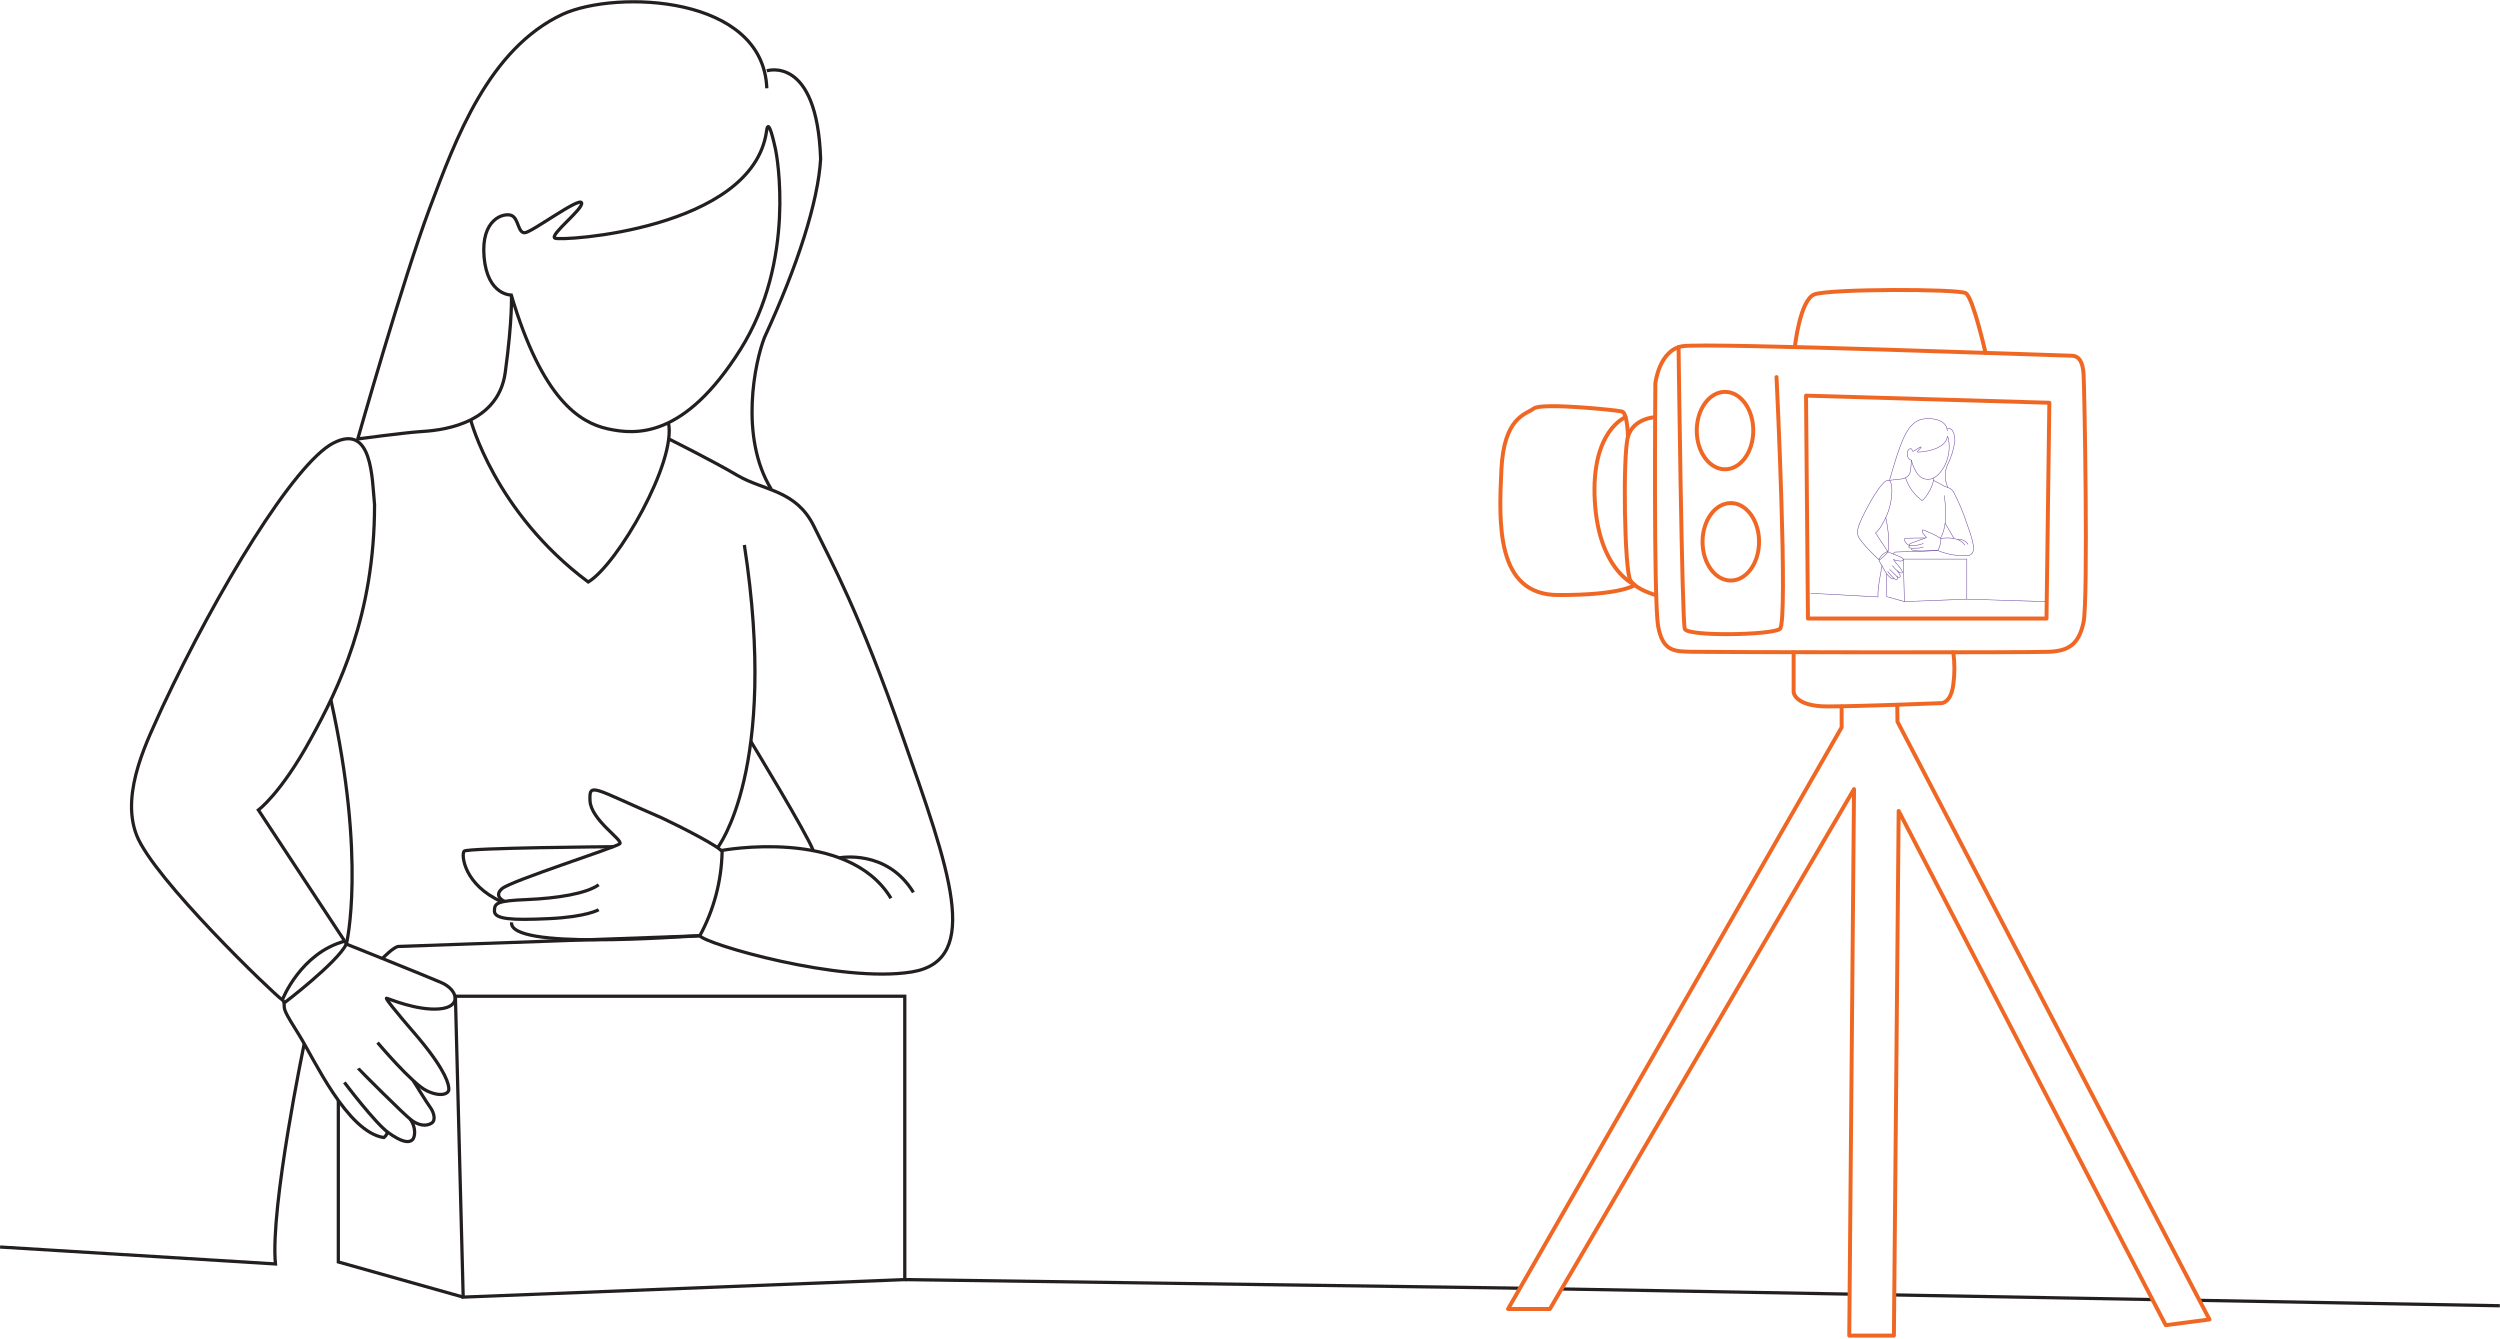<svg xmlns="http://www.w3.org/2000/svg" width="631" height="338" viewBox="0 0 631 338" fill="none"><g clip-path="url(#clip0_2579_2855)"><path d="M193.542 22.282C192.653 -1.215 155.625 -2.587 142.038 3.588C123.333 12.339 115.043 34.981 108.418 52.64C101.793 70.299 90.298 110.791 90.298 110.791C90.298 110.791 102.175 109.194 106.045 108.947C109.914 108.699 125.65 107.822 127.528 93.987C129.406 80.152 129.08 74.472 129.08 74.472" stroke="#231F20" stroke-width="0.82" stroke-miterlimit="10"></path><path d="M193.541 17.874C193.541 17.874 206.229 13.757 207.129 40.122C206.488 50.931 201.336 67.016 192.979 85.113C190.538 91.288 186.545 110.207 194.655 123.457" stroke="#231F20" stroke-width="0.82" stroke-miterlimit="10"></path><path d="M129.046 74.472C129.046 74.472 123.04 74.595 122.185 64.911C121.33 55.227 127.157 53.663 129.046 54.36C130.936 55.058 130.677 58.859 132.477 58.736C134.277 58.612 146.278 49.648 146.795 51.188C147.313 52.73 138.652 59.253 140.047 60.108C141.441 60.963 190.055 58.005 193.485 33.046C193.958 29.311 195.397 36.195 195.735 37.646C196.072 39.097 201.01 65.766 186.849 88.261C172.688 110.757 160.428 109.801 153.353 108.226C146.278 106.652 136.886 100.803 129.046 74.472Z" stroke="#231F20" stroke-width="0.82" stroke-miterlimit="10"></path><path d="M118.788 105.943C118.788 105.943 124.795 129.271 148.471 146.897C155.929 142.398 170.787 116.528 168.718 106.697" stroke="#231F20" stroke-width="0.82" stroke-miterlimit="10"></path><path d="M168.808 110.791C168.808 110.791 179.606 116.156 186.163 120.014C192.721 123.872 200.954 123.614 205.453 132.871C209.952 142.127 216.701 154.016 228.016 186.433C239.332 218.849 248.172 242.357 230.153 245.315C212.134 248.273 177.93 238.24 176.636 236.182C170.72 236.429 128.36 239.781 129.125 232.808" stroke="#231F20" stroke-width="0.82" stroke-miterlimit="10"></path><path d="M151.103 229.613C151.103 229.613 148.145 231.413 138.562 231.863C128.979 232.313 124.795 231.998 124.795 229.939C124.795 227.881 125.503 227.364 133.028 227.049C140.553 226.734 148.021 225.564 151.103 223.314" stroke="#231F20" stroke-width="0.82" stroke-miterlimit="10"></path><path d="M182.024 214.676C182.024 214.676 213.945 208.647 224.878 226.723" stroke="#231F20" stroke-width="0.82" stroke-miterlimit="10"></path><path d="M211.842 216.521C211.842 216.521 223.787 214.182 230.547 225.238" stroke="#231F20" stroke-width="0.82" stroke-miterlimit="10"></path><path d="M181.124 213.957C181.124 213.957 196.624 194.15 187.873 137.551" stroke="#231F20" stroke-width="0.82" stroke-miterlimit="10"></path><path d="M189.515 187.131C189.515 187.131 203.777 210.594 205.262 214.699" stroke="#231F20" stroke-width="0.82" stroke-miterlimit="10"></path><path d="M154.77 213.709C154.77 213.709 117.911 213.99 117.146 214.834C116.381 215.677 117.045 223.348 126.729 227.656" stroke="#231F20" stroke-width="0.82" stroke-miterlimit="10"></path><path d="M97.721 285.661C97.789 286.46 96.878 287.123 96.878 287.123C87.553 285.706 79.196 267.113 75.507 261.253C71.818 255.393 71.728 254.887 71.728 253.728C71.728 252.57 71.255 252.379 71.255 252.379C69.006 250.838 38.715 221.762 34.464 210.762C30.212 199.761 37.77 185.803 41.032 178.379C54.755 149.135 74.213 116.977 84.123 111.837C94.032 106.697 93.897 120.835 94.538 127.404C94.538 155.321 85.405 173.846 78.465 186.444C70.873 200.346 65.215 204.44 65.215 204.44L87.463 238.24C85.09 242.998 71.716 253.166 71.716 253.166" stroke="#231F20" stroke-width="0.82" stroke-miterlimit="10"></path><path d="M86.923 273.199C86.923 273.199 94.707 283.525 98.047 285.898C101.388 288.271 103.064 288.507 103.998 287.765C104.931 287.023 104.965 284.335 103.514 282.467" stroke="#231F20" stroke-width="0.82" stroke-miterlimit="10"></path><path d="M90.421 269.656C90.511 269.847 102.097 281.466 103.919 282.782C105.741 284.098 107.541 284.312 108.868 283.525C110.195 282.738 109.385 280.544 108.587 279.487C107.788 278.43 104.29 272.738 104.29 272.738" stroke="#231F20" stroke-width="0.82" stroke-miterlimit="10"></path><path d="M95.292 263.154C95.292 263.154 104.087 273.569 107.664 275.29C111.241 277.011 113.288 276.1 113.288 274.941C113.288 273.783 112.737 270.521 105.707 262.074C99.228 254.572 97.249 251.951 97.564 251.951C97.879 251.951 105.089 255.134 110.881 254.65C116.674 254.167 115.56 249.814 111.41 248.014C107.259 246.214 87.429 238.285 87.429 238.285C87.429 238.285 92.558 217.33 83.504 176.602" stroke="#231F20" stroke-width="0.82" stroke-miterlimit="10"></path><path d="M71.278 252.323C71.278 252.323 75.844 240.535 87.025 237.555" stroke="#231F20" stroke-width="0.82" stroke-miterlimit="10"></path><path d="M96.552 241.885C96.552 241.885 99.454 238.882 100.612 238.882C101.771 238.882 176.636 236.182 176.636 236.182C180.166 229.681 182.094 222.432 182.26 215.036C182.125 213.911 171.428 208.49 167.03 206.432C149.63 198.941 148.696 197.298 148.921 202.124C149.146 206.949 157.346 212.056 156.446 212.955C155.546 213.855 129.047 222.28 126.729 224.282C124.412 226.284 127.371 227.51 127.371 227.51" stroke="#231F20" stroke-width="0.82" stroke-miterlimit="10"></path><path d="M114.942 251.445H228.365V322.97L116.91 327.391L114.942 251.445Z" stroke="#231F20" stroke-width="0.82" stroke-miterlimit="10"></path><path d="M85.394 277.742V318.516L116.91 327.39" stroke="#231F20" stroke-width="0.82" stroke-miterlimit="10"></path><path d="M0.022 314.748L69.523 319.022C68.151 304.783 76.8 263.391 76.8 263.391" stroke="#231F20" stroke-width="0.82" stroke-miterlimit="10"></path><path d="M466.842 326.637L394.147 325.332" stroke="#231F20" stroke-width="0.82" stroke-miterlimit="10"></path><path d="M630.959 329.572L555.148 328.211" stroke="#231F20" stroke-width="0.82" stroke-miterlimit="10"></path><path d="M543.271 328.01L478.112 326.84" stroke="#231F20" stroke-width="0.82" stroke-miterlimit="10"></path><path d="M228.354 322.971L380.627 325.097L383.63 325.153" stroke="#231F20" stroke-width="0.82" stroke-miterlimit="10"></path><path d="M455.841 99.857L517.255 101.657L516.535 156.119H456.325L455.841 99.857Z" stroke="#F06724" stroke-linecap="round" stroke-linejoin="round"></path><path d="M417.812 96.743C417.812 96.743 418.768 88.341 424.651 87.384C430.533 86.428 520.73 89.78 522.766 89.78C524.802 89.78 525.645 91.344 525.881 94.223C526.118 97.103 527.085 151.43 525.881 157.076C524.678 162.723 522.046 164.275 517.243 164.511C512.44 164.747 431.253 164.623 427.047 164.511C422.84 164.398 419.735 164.623 418.532 158.156C417.328 151.688 417.812 96.743 417.812 96.743Z" stroke="#F06724" stroke-linecap="round" stroke-linejoin="round"></path><path d="M423.672 87.621C423.672 87.621 424.527 156.829 425.247 158.752C425.967 160.676 447.079 160.316 449.239 158.752C451.398 157.189 448.395 95.18 448.395 95.18" stroke="#F06724" stroke-linecap="round" stroke-linejoin="round"></path><path d="M452.714 164.646V174.702C452.714 174.702 452.962 178.301 461.229 178.301C469.496 178.301 490.023 177.469 490.023 177.469C490.023 177.469 492.419 177.469 493.015 172.79C493.388 170.088 493.388 167.348 493.015 164.646" stroke="#F06724" stroke-linecap="round" stroke-linejoin="round"></path><path d="M478.866 177.885L478.922 182.148L555.148 328.212L557.668 333.037L546.634 334.477L543.271 328.01L479.225 204.688L478.112 326.84L478.022 337.109H466.752L466.842 326.637L467.955 199.177L394.147 325.333L391.189 330.394H380.627L383.63 325.153L464.828 183.587V178.301" stroke="#F06724" stroke-linecap="round" stroke-linejoin="round"></path><path d="M453.018 87.598C453.018 87.598 454.278 75.754 457.933 74.314C461.589 72.875 494.343 72.875 496.176 74.011C498.009 75.147 501.148 89.06 501.148 89.06" stroke="#F06724" stroke-linecap="round" stroke-linejoin="round"></path><path d="M417.722 105.303C417.722 105.303 412.301 105.539 410.917 110.162C409.534 114.785 410.017 144.108 411.513 146.504C413.009 148.899 418.026 150.227 418.026 150.227" stroke="#F06724" stroke-linecap="round" stroke-linejoin="round"></path><path d="M410.917 110.117C410.917 110.117 410.737 104.234 409.421 103.874C408.105 103.514 389.119 101.569 387.139 103.098C385.16 104.628 379.581 105.168 378.951 118.575C378.321 131.983 377.511 150.294 393.438 150.182C409.264 150.238 412.627 147.662 412.627 147.662" stroke="#F06724" stroke-linecap="round" stroke-linejoin="round"></path><path d="M410.287 105.303C410.287 105.303 401.536 108.621 402.526 126.392C403.505 143.624 412.244 147.37 412.244 147.37" stroke="#F06724" stroke-linecap="round" stroke-linejoin="round"></path><path d="M435.393 118.451C439.331 118.451 442.524 114.075 442.524 108.677C442.524 103.278 439.331 98.902 435.393 98.902C431.454 98.902 428.261 103.278 428.261 108.677C428.261 114.075 431.454 118.451 435.393 118.451Z" stroke="#F06724" stroke-linecap="round" stroke-linejoin="round"></path><path d="M436.855 146.525C440.793 146.525 443.986 142.149 443.986 136.751C443.986 131.353 440.793 126.977 436.855 126.977C432.916 126.977 429.724 131.353 429.724 136.751C429.724 142.149 432.916 146.525 436.855 146.525Z" stroke="#F06724" stroke-linecap="round" stroke-linejoin="round"></path><path d="M491.497 108.743C491.373 105.425 486.143 105.223 484.231 106.1C481.588 107.338 480.418 110.532 479.473 113.029C478.528 115.526 476.908 121.24 476.908 121.24C476.908 121.24 478.584 121.015 479.158 120.981C479.732 120.947 481.925 120.824 482.195 118.867C482.341 117.955 482.412 117.034 482.409 116.111" stroke="#603594" stroke-width="0.12" stroke-miterlimit="10"></path><path d="M491.497 108.114C491.497 108.114 493.285 107.54 493.42 111.263C493.113 113.479 492.437 115.627 491.418 117.618C491.089 118.491 490.941 119.421 490.981 120.353C491.022 121.285 491.251 122.199 491.654 123.04" stroke="#603594" stroke-width="0.12" stroke-miterlimit="10"></path><path d="M482.386 116.111C482.386 116.111 481.542 116.111 481.419 114.761C481.295 113.412 482.116 113.175 482.386 113.277C482.656 113.378 482.611 113.907 482.87 113.895C483.128 113.884 484.815 112.602 484.894 112.827C484.973 113.052 483.769 113.952 483.949 114.087C484.129 114.221 491.013 113.783 491.497 110.262C491.564 109.734 491.767 110.712 491.812 110.915C492.249 113.368 491.807 115.897 490.563 118.057C488.561 121.24 486.818 121.105 485.817 120.88C484.815 120.655 483.488 119.834 482.386 116.111Z" stroke="#603594" stroke-width="0.12" stroke-miterlimit="10"></path><path d="M480.935 120.555C481.693 122.877 483.161 124.903 485.131 126.347C486.188 125.706 488.28 122.062 487.999 120.667" stroke="#603594" stroke-width="0.12" stroke-miterlimit="10"></path><path d="M487.999 121.24C487.999 121.24 489.528 122.005 490.451 122.545C491.373 123.085 492.543 123.051 493.184 124.367C494.437 126.802 495.501 129.329 496.367 131.926C497.964 136.515 499.213 139.799 496.671 140.249C494.086 140.39 491.503 139.948 489.112 138.956C488.269 138.956 482.285 139.462 482.364 138.483" stroke="#603594" stroke-width="0.12" stroke-miterlimit="10"></path><path d="M485.502 138.033C484.937 138.259 484.332 138.367 483.725 138.348C482.375 138.416 481.79 138.348 481.79 138.078C481.79 137.808 481.88 137.707 482.915 137.662C483.794 137.688 484.668 137.511 485.468 137.145" stroke="#603594" stroke-width="0.12" stroke-miterlimit="10"></path><path d="M489.866 135.919C489.866 135.919 494.365 135.064 495.929 137.617" stroke="#603594" stroke-width="0.12" stroke-miterlimit="10"></path><path d="M494.095 136.178C494.608 136.1 495.133 136.177 495.604 136.397C496.074 136.617 496.469 136.971 496.738 137.415" stroke="#603594" stroke-width="0.12" stroke-miterlimit="10"></path><path d="M489.742 135.817C489.742 135.817 491.992 133.017 490.698 125.02" stroke="#603594" stroke-width="0.12" stroke-miterlimit="10"></path><path d="M490.923 132.027C490.923 132.027 492.936 135.402 493.173 135.919" stroke="#603594" stroke-width="0.12" stroke-miterlimit="10"></path><path d="M486.019 135.783C486.019 135.783 480.811 135.783 480.699 135.941C480.586 136.098 480.699 137.144 482.06 137.752" stroke="#603594" stroke-width="0.12" stroke-miterlimit="10"></path><path d="M477.966 145.951C477.96 145.992 477.946 146.03 477.924 146.065C477.903 146.1 477.875 146.13 477.842 146.154C476.526 145.951 475.345 143.331 474.827 142.487C474.31 141.643 474.288 141.587 474.288 141.43C474.288 141.272 474.22 141.238 474.22 141.238C473.905 141.025 469.631 136.908 469.024 135.356C468.416 133.804 469.496 131.835 469.957 130.778C471.892 126.661 474.647 122.106 476.042 121.386C477.437 120.666 477.426 122.657 477.516 123.636C477.528 126.569 476.751 129.452 475.266 131.981C474.812 132.944 474.178 133.81 473.399 134.535L476.537 139.304C475.883 140.1 475.126 140.808 474.288 141.407" stroke="#603594" stroke-width="0.12" stroke-miterlimit="10"></path><path d="M476.436 144.186C476.908 144.83 477.435 145.432 478.011 145.985C478.483 146.311 478.719 146.345 478.843 146.244C478.967 146.143 478.978 145.76 478.775 145.49" stroke="#603594" stroke-width="0.12" stroke-miterlimit="10"></path><path d="M476.931 143.691C476.931 143.691 478.573 145.356 478.832 145.536C478.922 145.624 479.038 145.681 479.163 145.702C479.287 145.722 479.415 145.703 479.529 145.649C479.72 145.536 479.608 145.221 479.529 145.075C479.45 144.929 478.922 144.119 478.922 144.119" stroke="#603594" stroke-width="0.12" stroke-miterlimit="10"></path><path d="M477.617 142.769C478.131 143.407 478.72 143.981 479.371 144.479C479.878 144.726 480.159 144.602 480.17 144.479C480.181 144.355 480.091 143.86 479.045 142.656C478.623 142.22 478.246 141.741 477.921 141.228C478.517 141.471 479.154 141.601 479.799 141.61C480.62 141.543 480.463 140.924 479.878 140.666L476.503 139.293C476.503 139.293 477.223 136.335 475.952 130.576" stroke="#603594" stroke-width="0.12" stroke-miterlimit="10"></path><path d="M474.22 141.295C474.425 140.807 474.732 140.368 475.12 140.007C475.508 139.646 475.968 139.372 476.47 139.203" stroke="#603594" stroke-width="0.12" stroke-miterlimit="10"></path><path d="M477.797 139.765C477.797 139.765 478.202 139.338 478.371 139.338L489.112 138.955C489.611 138.04 489.882 137.017 489.9 135.974C489.233 135.485 488.512 135.073 487.751 134.748C485.288 133.691 485.164 133.466 485.198 134.141C485.232 134.816 486.323 135.547 486.255 135.671C486.188 135.794 482.386 136.998 482.06 137.279C481.734 137.56 482.15 137.729 482.15 137.729" stroke="#603594" stroke-width="0.12" stroke-miterlimit="10"></path><path d="M480.395 141.115H496.423V151.227L480.676 151.846L480.395 141.115Z" stroke="#603594" stroke-width="0.12" stroke-miterlimit="10"></path><path d="M476.222 144.838V150.597L480.676 151.845" stroke="#603594" stroke-width="0.12" stroke-miterlimit="10"></path><path d="M456.977 149.742L474.007 150.665C473.815 148.651 475.041 142.791 475.041 142.791" stroke="#603594" stroke-width="0.12" stroke-miterlimit="10"></path><path d="M496.423 151.227L516.197 151.845" stroke="#603594" stroke-width="0.12" stroke-miterlimit="10"></path></g><defs><clipPath id="clip0_2579_2855"><rect width="630.97" height="337.671" fill="white"></rect></clipPath></defs></svg>